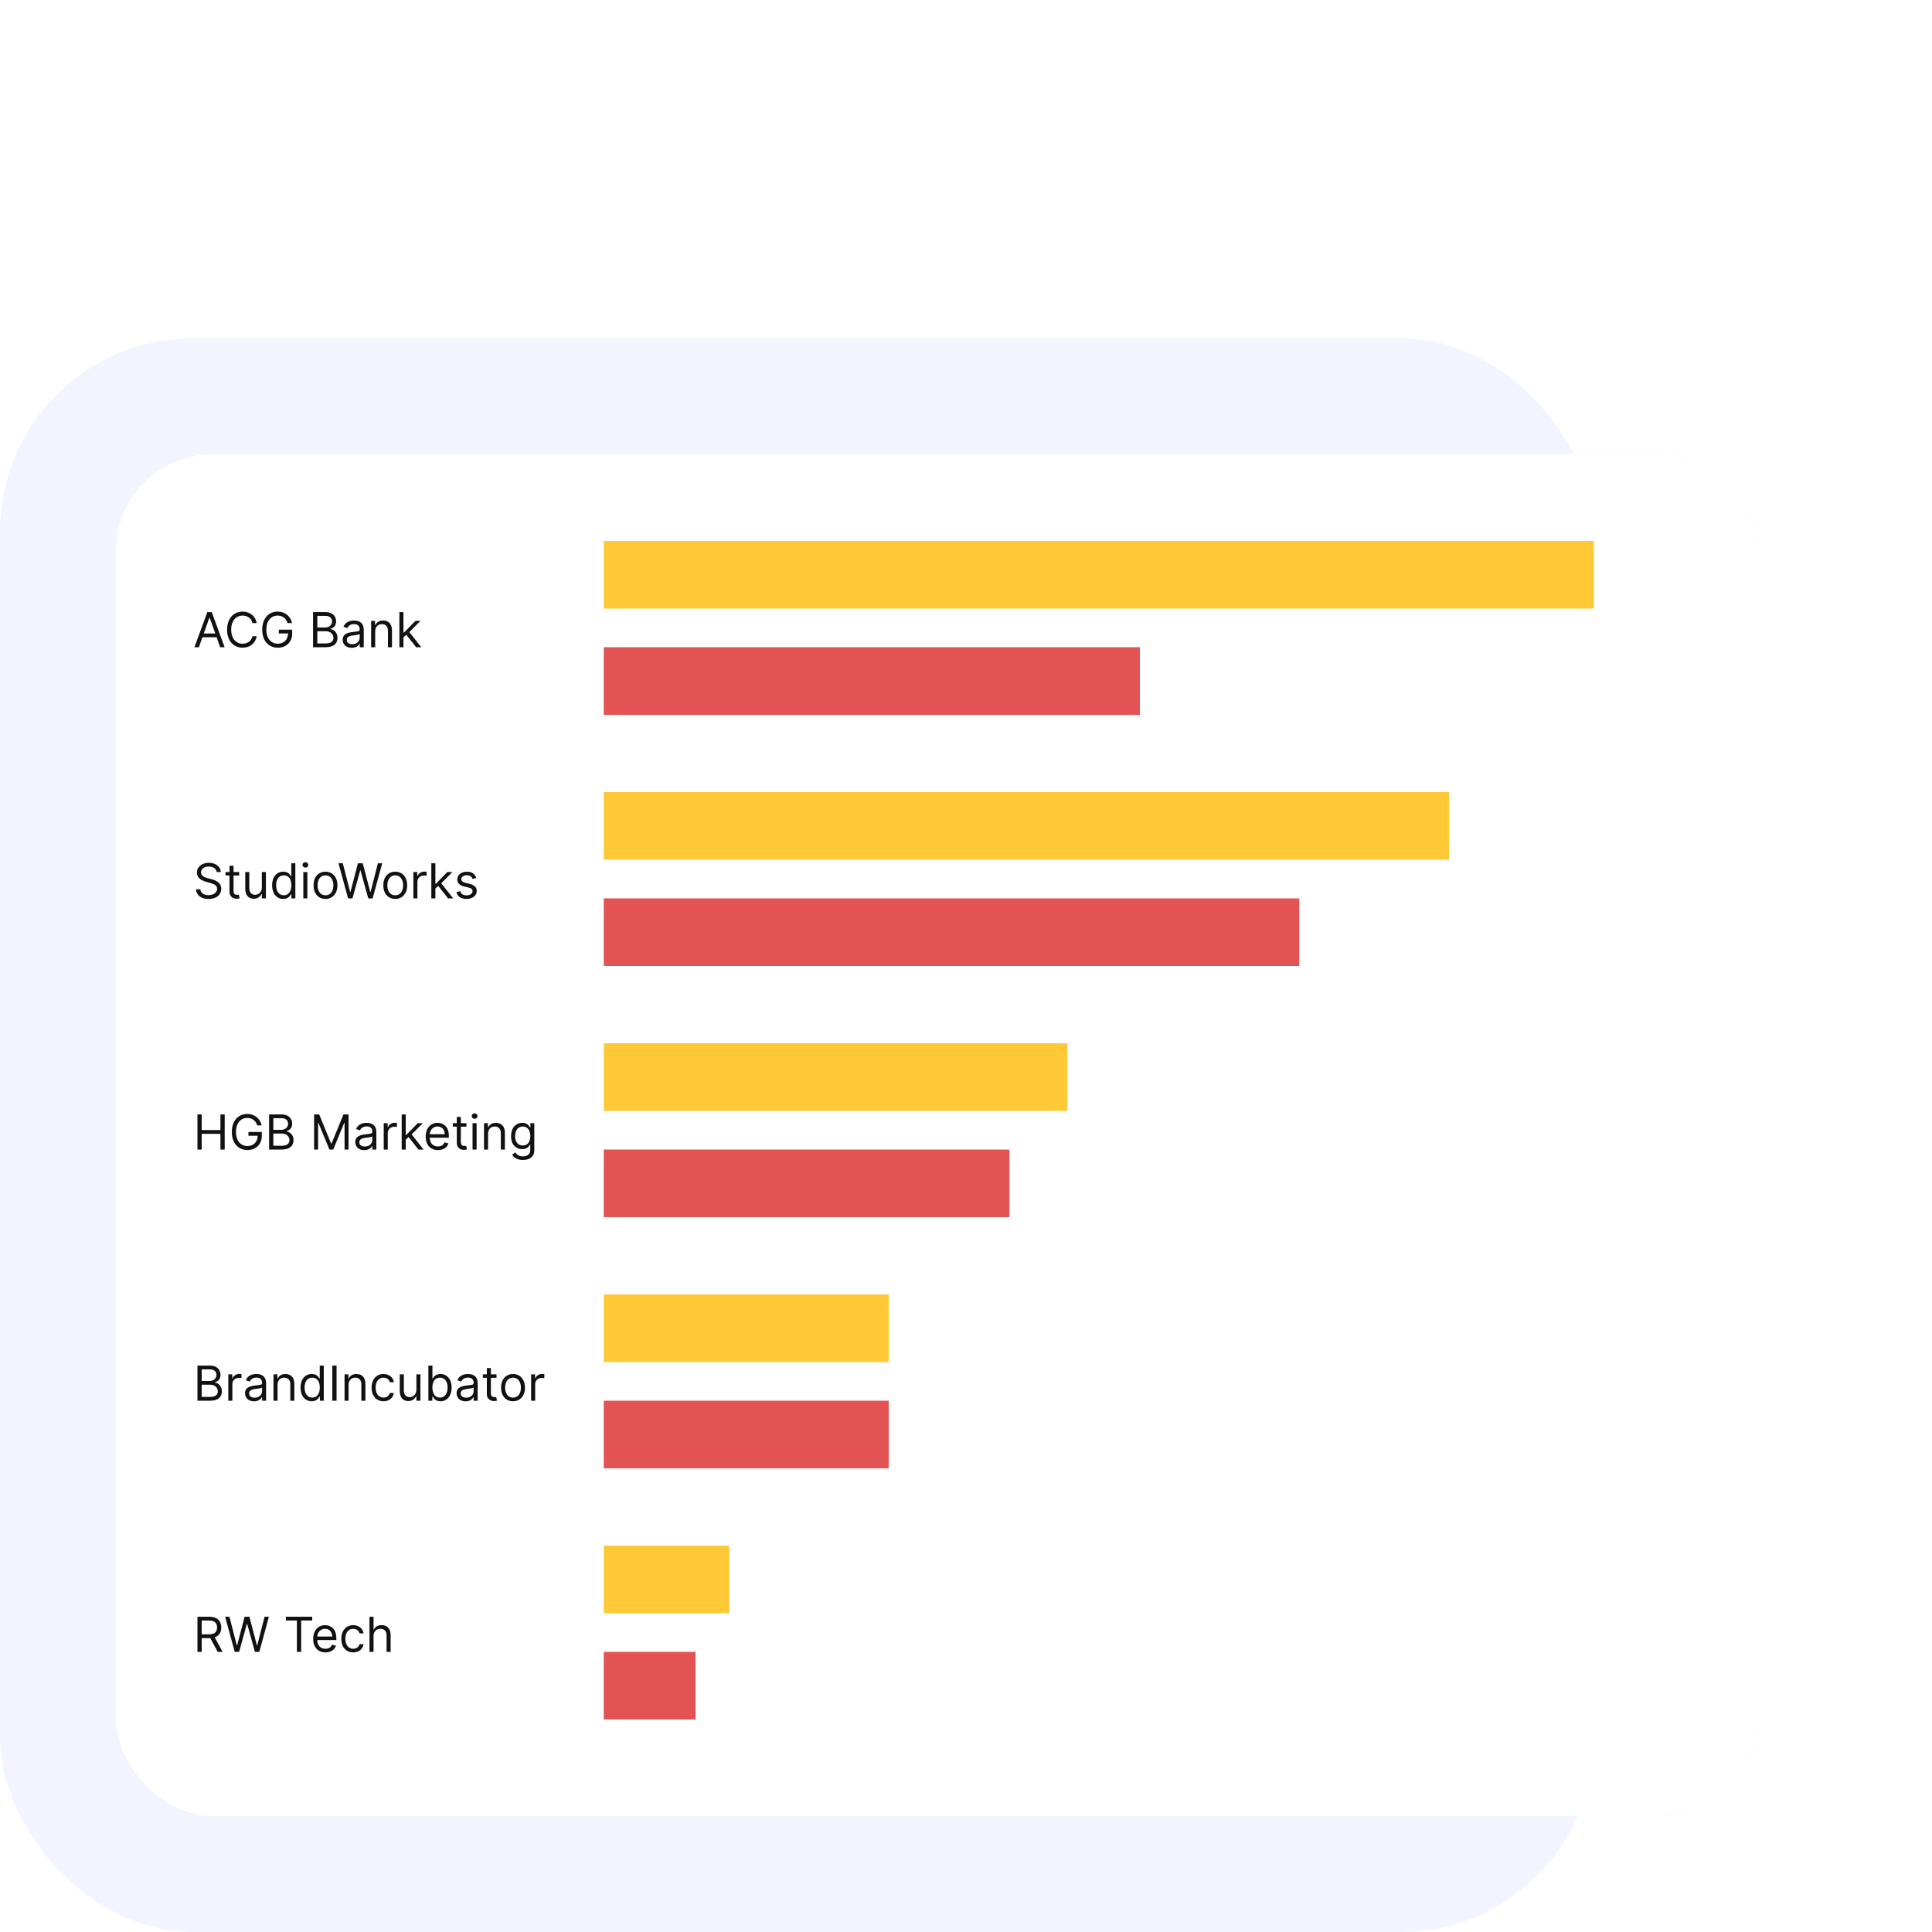 <svg width="400" height="400" viewBox="0 0 400 400" fill="none" xmlns="http://www.w3.org/2000/svg">
<g clip-path="url(#clip0)">
<rect y="70" width="330" height="330" rx="40" fill="#F2F5FF"/>
<g filter="url(#filter0_f)">
<rect x="24" y="94" width="340" height="282" rx="20" fill="#DFE5F5"/>
</g>
<rect x="24" y="94" width="340" height="282" rx="20" fill="white"/>
<path d="M41.179 134L41.91 131.94H44.851L45.582 134H46.506L43.835 126.727H42.926L40.256 134H41.179ZM42.188 131.159L43.352 127.878H43.409L44.574 131.159H42.188ZM53.149 129C52.879 127.509 51.686 126.628 50.223 126.628C48.362 126.628 47.013 128.062 47.013 130.364C47.013 132.665 48.362 134.099 50.223 134.099C51.686 134.099 52.879 133.219 53.149 131.727H52.268C52.055 132.736 51.189 133.276 50.223 133.276C48.902 133.276 47.865 132.253 47.865 130.364C47.865 128.474 48.902 127.452 50.223 127.452C51.189 127.452 52.055 127.991 52.268 129H53.149ZM59.544 129H60.453C60.183 127.594 59.004 126.628 57.47 126.628C55.605 126.628 54.288 128.062 54.288 130.364C54.288 132.665 55.595 134.099 57.527 134.099C59.26 134.099 60.495 132.945 60.495 131.145V130.364H57.725V131.145H59.643C59.618 132.452 58.759 133.276 57.527 133.276C56.177 133.276 55.14 132.253 55.14 130.364C55.14 128.474 56.177 127.452 57.47 127.452C58.521 127.452 59.235 128.045 59.544 129ZM64.816 134H67.444C69.163 134 69.873 133.162 69.873 132.068C69.873 130.918 69.078 130.293 68.41 130.25V130.179C69.035 130.009 69.589 129.597 69.589 128.659C69.589 127.594 68.879 126.727 67.359 126.727H64.816V134ZM65.697 133.219V130.69H67.487C68.438 130.69 69.035 131.33 69.035 132.068C69.035 132.707 68.595 133.219 67.444 133.219H65.697ZM65.697 129.923V127.509H67.359C68.325 127.509 68.751 128.02 68.751 128.659C68.751 129.426 68.126 129.923 67.33 129.923H65.697ZM72.812 134.128C73.763 134.128 74.26 133.616 74.431 133.261H74.474V134H75.312V130.406C75.312 128.673 73.991 128.474 73.295 128.474C72.471 128.474 71.533 128.759 71.107 129.753L71.903 130.037C72.087 129.639 72.524 129.213 73.323 129.213C74.094 129.213 74.474 129.621 74.474 130.321V130.349C74.474 130.754 74.062 130.719 73.067 130.847C72.055 130.978 70.951 131.202 70.951 132.452C70.951 133.517 71.775 134.128 72.812 134.128ZM72.939 133.375C72.272 133.375 71.789 133.077 71.789 132.494C71.789 131.855 72.371 131.656 73.025 131.571C73.38 131.528 74.332 131.429 74.474 131.259V132.026C74.474 132.707 73.934 133.375 72.939 133.375ZM77.679 130.719C77.679 129.767 78.269 129.227 79.071 129.227C79.849 129.227 80.321 129.735 80.321 130.591V134H81.159V130.534C81.159 129.142 80.417 128.474 79.313 128.474C78.489 128.474 77.978 128.844 77.722 129.398H77.651V128.545H76.841V134H77.679V130.719ZM82.691 134H83.529V131.958L84.115 131.415L86.157 134H87.222L84.747 130.875L87.052 128.545H86.015L83.628 130.974H83.529V126.727H82.691V134Z" fill="#111111"/>
<path d="M44.858 180.545H45.71C45.671 179.448 44.659 178.628 43.253 178.628C41.861 178.628 40.767 179.438 40.767 180.659C40.767 181.639 41.477 182.222 42.614 182.548L43.508 182.804C44.276 183.017 44.957 183.287 44.957 184.011C44.957 184.807 44.19 185.332 43.182 185.332C42.315 185.332 41.548 184.949 41.477 184.125H40.568C40.653 185.318 41.619 186.128 43.182 186.128C44.858 186.128 45.81 185.205 45.81 184.026C45.81 182.662 44.517 182.222 43.764 182.023L43.026 181.824C42.486 181.682 41.619 181.398 41.619 180.616C41.619 179.92 42.258 179.409 43.224 179.409C44.105 179.409 44.773 179.828 44.858 180.545ZM49.516 180.545H48.351V179.239H47.513V180.545H46.69V181.256H47.513V184.665C47.513 185.616 48.28 186.071 48.991 186.071C49.303 186.071 49.502 186.014 49.616 185.972L49.445 185.219C49.374 185.233 49.261 185.261 49.076 185.261C48.706 185.261 48.351 185.148 48.351 184.438V181.256H49.516V180.545ZM54.214 183.77C54.214 184.793 53.433 185.261 52.808 185.261C52.112 185.261 51.615 184.75 51.615 183.955V180.545H50.777V184.011C50.777 185.403 51.515 186.071 52.538 186.071C53.362 186.071 53.902 185.631 54.157 185.077H54.214V186H55.052V180.545H54.214V183.77ZM58.647 186.114C59.698 186.114 60.053 185.46 60.238 185.162H60.337V186H61.147V178.727H60.309V181.412H60.238C60.053 181.128 59.727 180.474 58.661 180.474C57.283 180.474 56.332 181.568 56.332 183.287C56.332 185.02 57.283 186.114 58.647 186.114ZM58.761 185.361C57.709 185.361 57.17 184.438 57.17 183.273C57.17 182.122 57.695 181.227 58.761 181.227C59.783 181.227 60.323 182.051 60.323 183.273C60.323 184.509 59.769 185.361 58.761 185.361ZM62.798 186H63.636V180.545H62.798V186ZM63.224 179.636C63.551 179.636 63.821 179.381 63.821 179.068C63.821 178.756 63.551 178.5 63.224 178.5C62.898 178.5 62.628 178.756 62.628 179.068C62.628 179.381 62.898 179.636 63.224 179.636ZM67.387 186.114C68.865 186.114 69.859 184.991 69.859 183.301C69.859 181.597 68.865 180.474 67.387 180.474C65.91 180.474 64.916 181.597 64.916 183.301C64.916 184.991 65.91 186.114 67.387 186.114ZM67.387 185.361C66.265 185.361 65.754 184.395 65.754 183.301C65.754 182.207 66.265 181.227 67.387 181.227C68.509 181.227 69.021 182.207 69.021 183.301C69.021 184.395 68.509 185.361 67.387 185.361ZM72.065 186H72.974L74.579 180.205H74.636L76.241 186H77.15L79.139 178.727H78.244L76.724 184.651H76.653L75.105 178.727H74.11L72.562 184.651H72.491L70.971 178.727H70.076L72.065 186ZM81.831 186.114C83.308 186.114 84.302 184.991 84.302 183.301C84.302 181.597 83.308 180.474 81.831 180.474C80.353 180.474 79.359 181.597 79.359 183.301C79.359 184.991 80.353 186.114 81.831 186.114ZM81.831 185.361C80.709 185.361 80.197 184.395 80.197 183.301C80.197 182.207 80.709 181.227 81.831 181.227C82.953 181.227 83.464 182.207 83.464 183.301C83.464 184.395 82.953 185.361 81.831 185.361ZM85.582 186H86.42V182.548C86.42 181.81 87.002 181.27 87.797 181.27C88.021 181.27 88.252 181.312 88.309 181.327V180.474C88.213 180.467 87.993 180.46 87.868 180.46C87.215 180.46 86.647 180.83 86.448 181.369H86.391V180.545H85.582V186ZM89.302 186H90.14V183.958L90.726 183.415L92.768 186H93.834L91.358 182.875L93.663 180.545H92.626L90.24 182.974H90.14V178.727H89.302V186ZM98.605 181.767C98.343 180.993 97.753 180.474 96.674 180.474C95.523 180.474 94.671 181.128 94.671 182.051C94.671 182.804 95.118 183.308 96.12 183.543L97.029 183.756C97.579 183.884 97.838 184.146 97.838 184.523C97.838 184.991 97.341 185.375 96.56 185.375C95.874 185.375 95.445 185.08 95.296 184.494L94.5 184.693C94.695 185.62 95.459 186.114 96.574 186.114C97.842 186.114 98.705 185.421 98.705 184.48C98.705 183.72 98.229 183.241 97.256 183.003L96.446 182.804C95.8 182.644 95.509 182.428 95.509 182.009C95.509 181.54 96.006 181.199 96.674 181.199C97.405 181.199 97.707 181.604 97.853 181.98L98.605 181.767Z" fill="#111111"/>
<path d="M40.881 238H41.761V234.747H45.639V238H46.52V230.727H45.639V233.966H41.761V230.727H40.881V238ZM53.255 233H54.164C53.894 231.594 52.715 230.628 51.181 230.628C49.316 230.628 47.999 232.062 47.999 234.364C47.999 236.665 49.306 238.099 51.238 238.099C52.971 238.099 54.206 236.945 54.206 235.145V234.364H51.436V235.145H53.354C53.329 236.452 52.47 237.276 51.238 237.276C49.888 237.276 48.851 236.253 48.851 234.364C48.851 232.474 49.888 231.452 51.181 231.452C52.232 231.452 52.946 232.045 53.255 233ZM55.715 238H58.343C60.061 238 60.772 237.162 60.772 236.068C60.772 234.918 59.976 234.293 59.308 234.25V234.179C59.933 234.009 60.487 233.597 60.487 232.659C60.487 231.594 59.777 230.727 58.257 230.727H55.715V238ZM56.595 237.219V234.69H58.385C59.337 234.69 59.933 235.33 59.933 236.068C59.933 236.707 59.493 237.219 58.343 237.219H56.595ZM56.595 233.923V231.509H58.257C59.223 231.509 59.649 232.02 59.649 232.659C59.649 233.426 59.024 233.923 58.229 233.923H56.595ZM65.031 230.727V238H65.855V232.474H65.926L68.199 238H68.994L71.267 232.474H71.338V238H72.162V230.727H71.111L68.639 236.764H68.554L66.082 230.727H65.031ZM75.419 238.128C76.371 238.128 76.868 237.616 77.038 237.261H77.081V238H77.919V234.406C77.919 232.673 76.598 232.474 75.902 232.474C75.078 232.474 74.141 232.759 73.715 233.753L74.51 234.037C74.695 233.639 75.131 233.213 75.93 233.213C76.701 233.213 77.081 233.621 77.081 234.321V234.349C77.081 234.754 76.669 234.719 75.675 234.847C74.663 234.978 73.558 235.202 73.558 236.452C73.558 237.517 74.382 238.128 75.419 238.128ZM75.547 237.375C74.879 237.375 74.396 237.077 74.396 236.494C74.396 235.855 74.979 235.656 75.632 235.571C75.987 235.528 76.939 235.429 77.081 235.259V236.026C77.081 236.707 76.541 237.375 75.547 237.375ZM79.449 238H80.287V234.548C80.287 233.81 80.869 233.27 81.665 233.27C81.888 233.27 82.119 233.312 82.176 233.327V232.474C82.08 232.467 81.86 232.46 81.736 232.46C81.082 232.46 80.514 232.83 80.315 233.369H80.258V232.545H79.449V238ZM83.169 238H84.007V235.958L84.593 235.415L86.635 238H87.701L85.225 234.875L87.53 232.545H86.493L84.107 234.974H84.007V230.727H83.169V238ZM90.671 238.114C91.779 238.114 92.589 237.56 92.844 236.736L92.035 236.509C91.822 237.077 91.328 237.361 90.671 237.361C89.688 237.361 89.009 236.725 88.97 235.557H92.93V235.202C92.93 233.17 91.722 232.474 90.586 232.474C89.109 232.474 88.129 233.639 88.129 235.315C88.129 236.991 89.094 238.114 90.671 238.114ZM88.97 234.832C89.027 233.984 89.627 233.227 90.586 233.227C91.495 233.227 92.077 233.909 92.077 234.832H88.97ZM96.577 232.545H95.412V231.239H94.574V232.545H93.75V233.256H94.574V236.665C94.574 237.616 95.341 238.071 96.051 238.071C96.364 238.071 96.562 238.014 96.676 237.972L96.506 237.219C96.435 237.233 96.321 237.261 96.136 237.261C95.767 237.261 95.412 237.148 95.412 236.438V233.256H96.577V232.545ZM97.837 238H98.675V232.545H97.837V238ZM98.263 231.636C98.59 231.636 98.86 231.381 98.86 231.068C98.86 230.756 98.59 230.5 98.263 230.5C97.937 230.5 97.667 230.756 97.667 231.068C97.667 231.381 97.937 231.636 98.263 231.636ZM101.048 234.719C101.048 233.767 101.638 233.227 102.441 233.227C103.218 233.227 103.691 233.735 103.691 234.591V238H104.529V234.534C104.529 233.142 103.786 232.474 102.682 232.474C101.858 232.474 101.347 232.844 101.091 233.398H101.02V232.545H100.21V238H101.048V234.719ZM108.262 240.159C109.569 240.159 110.62 239.562 110.62 238.156V232.545H109.81V233.412H109.725C109.54 233.128 109.199 232.474 108.134 232.474C106.756 232.474 105.804 233.568 105.804 235.244C105.804 236.949 106.799 237.915 108.12 237.915C109.185 237.915 109.526 237.29 109.711 236.991H109.782V238.099C109.782 239.009 109.142 239.42 108.262 239.42C107.271 239.42 106.923 238.898 106.699 238.597L106.032 239.065C106.373 239.637 107.044 240.159 108.262 240.159ZM108.233 237.162C107.182 237.162 106.642 236.366 106.642 235.23C106.642 234.122 107.168 233.227 108.233 233.227C109.256 233.227 109.796 234.051 109.796 235.23C109.796 236.438 109.242 237.162 108.233 237.162Z" fill="#111111"/>
<path d="M40.881 290H43.508C45.227 290 45.938 289.162 45.938 288.068C45.938 286.918 45.142 286.293 44.474 286.25V286.179C45.099 286.009 45.653 285.597 45.653 284.659C45.653 283.594 44.943 282.727 43.423 282.727H40.881V290ZM41.761 289.219V286.69H43.551C44.503 286.69 45.099 287.33 45.099 288.068C45.099 288.707 44.659 289.219 43.508 289.219H41.761ZM41.761 285.923V283.509H43.423C44.389 283.509 44.815 284.02 44.815 284.659C44.815 285.426 44.19 285.923 43.395 285.923H41.761ZM47.271 290H48.109V286.548C48.109 285.81 48.691 285.27 49.487 285.27C49.711 285.27 49.941 285.312 49.998 285.327V284.474C49.902 284.467 49.682 284.46 49.558 284.46C48.904 284.46 48.336 284.83 48.137 285.369H48.081V284.545H47.271V290ZM52.597 290.128C53.548 290.128 54.046 289.616 54.216 289.261H54.259V290H55.097V286.406C55.097 284.673 53.776 284.474 53.08 284.474C52.256 284.474 51.318 284.759 50.892 285.753L51.688 286.037C51.872 285.639 52.309 285.213 53.108 285.213C53.879 285.213 54.259 285.621 54.259 286.321V286.349C54.259 286.754 53.847 286.719 52.852 286.847C51.84 286.978 50.736 287.202 50.736 288.452C50.736 289.517 51.56 290.128 52.597 290.128ZM52.725 289.375C52.057 289.375 51.574 289.077 51.574 288.494C51.574 287.855 52.156 287.656 52.81 287.571C53.165 287.528 54.117 287.429 54.259 287.259V288.026C54.259 288.707 53.719 289.375 52.725 289.375ZM57.465 286.719C57.465 285.767 58.054 285.227 58.856 285.227C59.634 285.227 60.106 285.735 60.106 286.591V290H60.945V286.534C60.945 285.142 60.202 284.474 59.098 284.474C58.274 284.474 57.763 284.844 57.507 285.398H57.436V284.545H56.626V290H57.465V286.719ZM64.536 290.114C65.587 290.114 65.942 289.46 66.127 289.162H66.226V290H67.036V282.727H66.198V285.412H66.127C65.942 285.128 65.615 284.474 64.55 284.474C63.172 284.474 62.22 285.568 62.22 287.287C62.22 289.02 63.172 290.114 64.536 290.114ZM64.649 289.361C63.598 289.361 63.058 288.438 63.058 287.273C63.058 286.122 63.584 285.227 64.649 285.227C65.672 285.227 66.212 286.051 66.212 287.273C66.212 288.509 65.658 289.361 64.649 289.361ZM69.681 282.727H68.801V290H69.681V282.727ZM72.171 286.719C72.171 285.767 72.761 285.227 73.564 285.227C74.341 285.227 74.814 285.735 74.814 286.591V290H75.652V286.534C75.652 285.142 74.909 284.474 73.805 284.474C72.981 284.474 72.47 284.844 72.214 285.398H72.143V284.545H71.334V290H72.171V286.719ZM79.399 290.114C80.606 290.114 81.402 289.375 81.544 288.409H80.706C80.549 289.006 80.052 289.361 79.399 289.361C78.405 289.361 77.765 288.537 77.765 287.273C77.765 286.037 78.419 285.227 79.399 285.227C80.138 285.227 80.578 285.682 80.706 286.179H81.544C81.402 285.156 80.535 284.474 79.385 284.474C77.907 284.474 76.927 285.639 76.927 287.301C76.927 288.935 77.865 290.114 79.399 290.114ZM86.207 287.77C86.207 288.793 85.425 289.261 84.8 289.261C84.104 289.261 83.607 288.75 83.607 287.955V284.545H82.769V288.011C82.769 289.403 83.508 290.071 84.53 290.071C85.354 290.071 85.894 289.631 86.15 289.077H86.207V290H87.045V284.545H86.207V287.77ZM88.693 290H89.503V289.162H89.602C89.787 289.46 90.142 290.114 91.193 290.114C92.557 290.114 93.508 289.02 93.508 287.287C93.508 285.568 92.557 284.474 91.179 284.474C90.114 284.474 89.787 285.128 89.602 285.412H89.531V282.727H88.693V290ZM89.517 287.273C89.517 286.051 90.057 285.227 91.079 285.227C92.145 285.227 92.671 286.122 92.671 287.273C92.671 288.438 92.131 289.361 91.079 289.361C90.071 289.361 89.517 288.509 89.517 287.273ZM96.396 290.128C97.347 290.128 97.844 289.616 98.015 289.261H98.058V290H98.896V286.406C98.896 284.673 97.575 284.474 96.879 284.474C96.055 284.474 95.117 284.759 94.691 285.753L95.487 286.037C95.671 285.639 96.108 285.213 96.907 285.213C97.678 285.213 98.058 285.621 98.058 286.321V286.349C98.058 286.754 97.646 286.719 96.651 286.847C95.639 286.978 94.535 287.202 94.535 288.452C94.535 289.517 95.359 290.128 96.396 290.128ZM96.523 289.375C95.856 289.375 95.373 289.077 95.373 288.494C95.373 287.855 95.955 287.656 96.609 287.571C96.964 287.528 97.915 287.429 98.058 287.259V288.026C98.058 288.707 97.518 289.375 96.523 289.375ZM102.797 284.545H101.633V283.239H100.795V284.545H99.971V285.256H100.795V288.665C100.795 289.616 101.562 290.071 102.272 290.071C102.584 290.071 102.783 290.014 102.897 289.972L102.726 289.219C102.655 289.233 102.542 289.261 102.357 289.261C101.988 289.261 101.633 289.148 101.633 288.438V285.256H102.797V284.545ZM106.215 290.114C107.693 290.114 108.687 288.991 108.687 287.301C108.687 285.597 107.693 284.474 106.215 284.474C104.738 284.474 103.744 285.597 103.744 287.301C103.744 288.991 104.738 290.114 106.215 290.114ZM106.215 289.361C105.093 289.361 104.582 288.395 104.582 287.301C104.582 286.207 105.093 285.227 106.215 285.227C107.338 285.227 107.849 286.207 107.849 287.301C107.849 288.395 107.338 289.361 106.215 289.361ZM109.966 290H110.804V286.548C110.804 285.81 111.387 285.27 112.182 285.27C112.406 285.27 112.637 285.312 112.694 285.327V284.474C112.598 284.467 112.377 284.46 112.253 284.46C111.6 284.46 111.032 284.83 110.833 285.369H110.776V284.545H109.966V290Z" fill="#111111"/>
<path d="M40.881 342H41.761V339.159H43.352C43.416 339.159 43.477 339.159 43.537 339.156L45.071 342H46.094L44.45 338.996C45.376 338.68 45.81 337.923 45.81 336.957C45.81 335.672 45.043 334.727 43.338 334.727H40.881V342ZM41.761 338.364V335.509H43.31C44.489 335.509 44.943 336.084 44.943 336.957C44.943 337.831 44.489 338.364 43.324 338.364H41.761ZM48.598 342H49.507L51.112 336.205H51.169L52.774 342H53.683L55.672 334.727H54.777L53.257 340.651H53.186L51.638 334.727H50.644L49.095 340.651H49.024L47.504 334.727H46.61L48.598 342ZM59.184 335.509H61.471V342H62.352V335.509H64.639V334.727H59.184V335.509ZM67.38 342.114C68.488 342.114 69.298 341.56 69.553 340.736L68.744 340.509C68.531 341.077 68.037 341.361 67.38 341.361C66.397 341.361 65.718 340.725 65.679 339.557H69.639V339.202C69.639 337.17 68.431 336.474 67.295 336.474C65.818 336.474 64.838 337.639 64.838 339.315C64.838 340.991 65.803 342.114 67.38 342.114ZM65.679 338.832C65.736 337.984 66.336 337.227 67.295 337.227C68.204 337.227 68.786 337.909 68.786 338.832H65.679ZM73.129 342.114C74.337 342.114 75.132 341.375 75.274 340.409H74.436C74.28 341.006 73.783 341.361 73.129 341.361C72.135 341.361 71.496 340.537 71.496 339.273C71.496 338.037 72.149 337.227 73.129 337.227C73.868 337.227 74.308 337.682 74.436 338.179H75.274C75.132 337.156 74.266 336.474 73.115 336.474C71.638 336.474 70.658 337.639 70.658 339.301C70.658 340.935 71.595 342.114 73.129 342.114ZM77.338 338.719C77.338 337.767 77.945 337.227 78.772 337.227C79.561 337.227 80.036 337.724 80.036 338.591V342H80.874V338.534C80.874 337.131 80.129 336.474 79.014 336.474C78.154 336.474 77.664 336.833 77.409 337.398H77.338V334.727H76.499V342H77.338V338.719Z" fill="#111111"/>
<rect x="330" y="112" width="14" height="205" transform="rotate(90 330 112)" fill="#FFC837"/>
<rect x="236" y="134" width="14" height="111" transform="rotate(90 236 134)" fill="#E45353"/>
<rect x="300" y="164" width="14" height="175" transform="rotate(90 300 164)" fill="#FFC837"/>
<rect x="269" y="186" width="14" height="144" transform="rotate(90 269 186)" fill="#E45353"/>
<rect x="221" y="216" width="14" height="96" transform="rotate(90 221 216)" fill="#FFC837"/>
<rect x="209" y="238" width="14" height="84" transform="rotate(90 209 238)" fill="#E45353"/>
<rect x="184" y="268" width="14" height="59" transform="rotate(90 184 268)" fill="#FFC837"/>
<rect x="184" y="290" width="14" height="59" transform="rotate(90 184 290)" fill="#E45353"/>
<rect x="151" y="320" width="14" height="26" transform="rotate(90 151 320)" fill="#FFC837"/>
<rect x="144" y="342" width="14" height="19" transform="rotate(90 144 342)" fill="#E45353"/>
</g>
<defs>
<filter id="filter0_f" x="-16" y="54" width="420" height="362" filterUnits="userSpaceOnUse" color-interpolation-filters="sRGB">
<feFlood flood-opacity="0" result="BackgroundImageFix"/>
<feBlend mode="normal" in="SourceGraphic" in2="BackgroundImageFix" result="shape"/>
<feGaussianBlur stdDeviation="20" result="effect1_foregroundBlur"/>
</filter>
<clipPath id="clip0">
<rect width="400" height="400" fill="white"/>
</clipPath>
</defs>
</svg>
